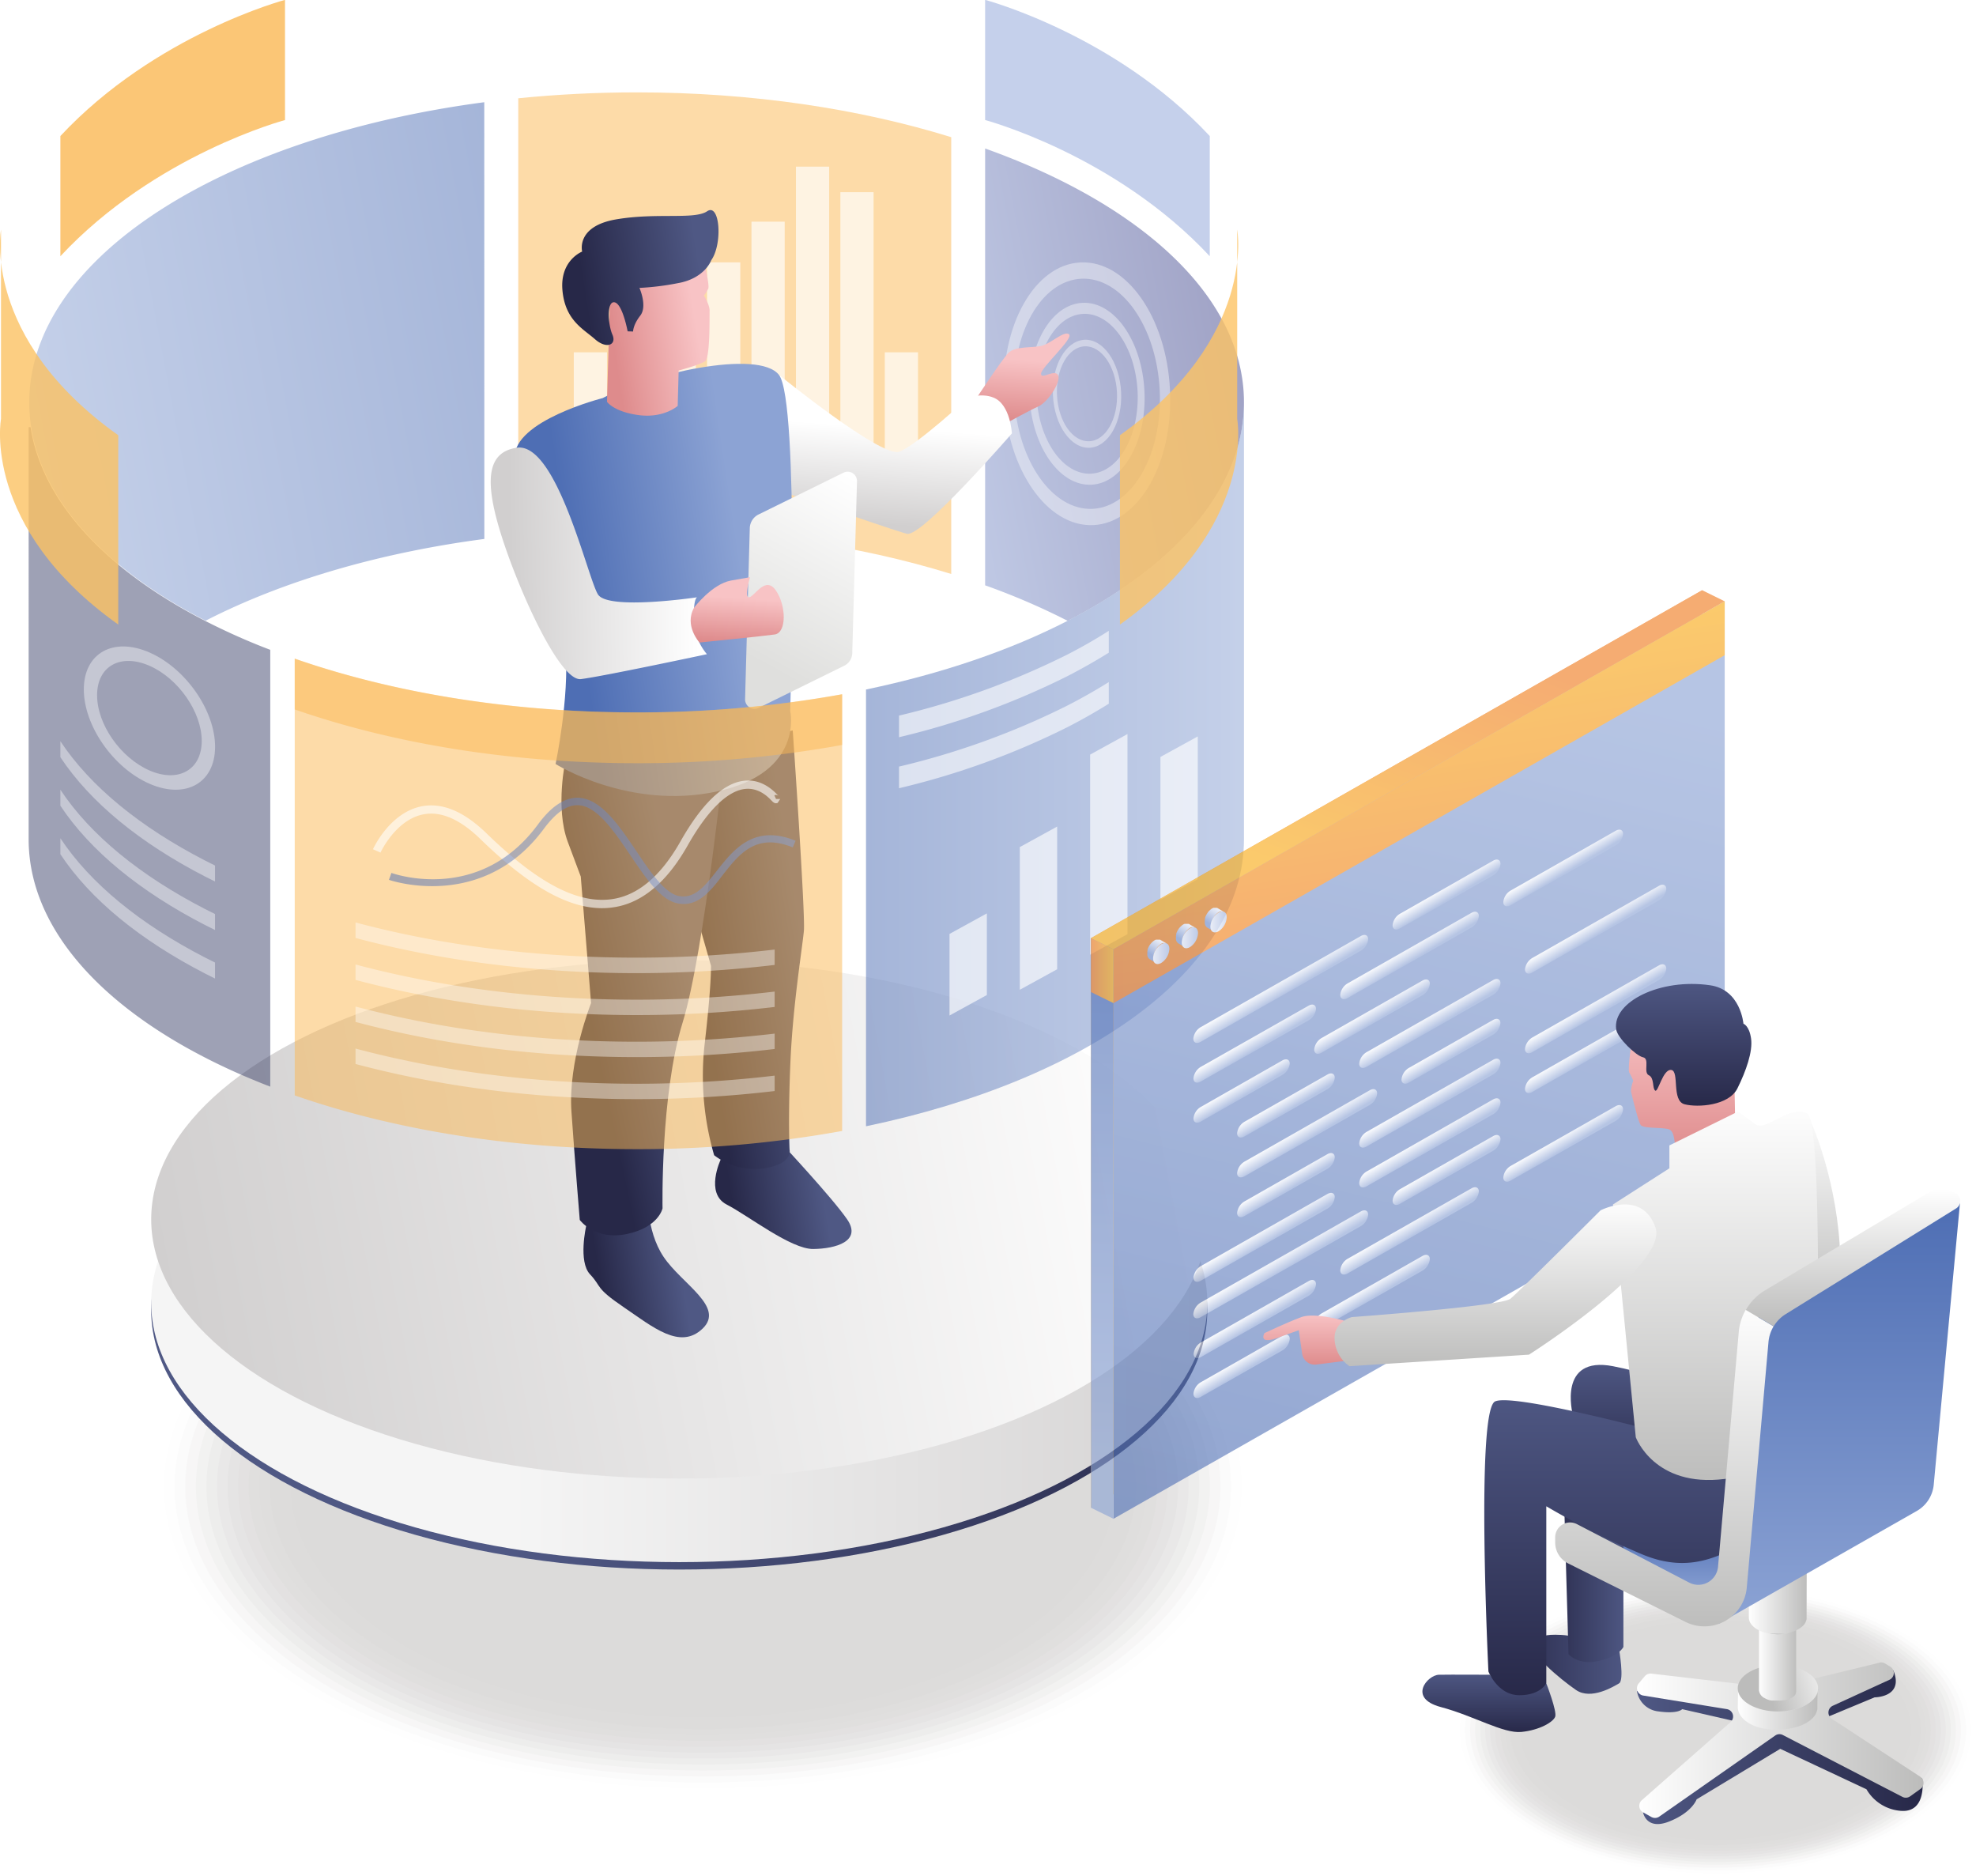<svg xmlns="http://www.w3.org/2000/svg" xmlns:xlink="http://www.w3.org/1999/xlink" id="Layer_1" data-name="Layer 1" viewBox="0 0 592.02 561.98"><defs><style>.cls-1{mask:url(#mask);}.cls-2,.cls-4{mix-blend-mode:multiply;}.cls-2{fill:url(#linear-gradient);}.cls-3{mask:url(#mask-2);}.cls-4{fill:url(#linear-gradient-2);}.cls-5{opacity:0.15;}.cls-10,.cls-11,.cls-12,.cls-13,.cls-14,.cls-15,.cls-16,.cls-17,.cls-18,.cls-19,.cls-20,.cls-21,.cls-22,.cls-23,.cls-24,.cls-25,.cls-26,.cls-27,.cls-28,.cls-29,.cls-30,.cls-6,.cls-7,.cls-8,.cls-9{fill:#170e09;}.cls-6{opacity:0;}.cls-7{opacity:0.04;}.cls-8{opacity:0.08;}.cls-9{opacity:0.13;}.cls-10{opacity:0.17;}.cls-11{opacity:0.21;}.cls-12{opacity:0.25;}.cls-13{opacity:0.29;}.cls-14{opacity:0.33;}.cls-15{opacity:0.38;}.cls-16{opacity:0.42;}.cls-17{opacity:0.46;}.cls-18{opacity:0.5;}.cls-19{opacity:0.54;}.cls-20{opacity:0.58;}.cls-21{opacity:0.62;}.cls-22{opacity:0.67;}.cls-23{opacity:0.71;}.cls-24{opacity:0.75;}.cls-25{opacity:0.79;}.cls-26{opacity:0.83;}.cls-27{opacity:0.87;}.cls-28{opacity:0.92;}.cls-29{opacity:0.96;}.cls-31{fill:url(#linear-gradient-3);}.cls-32{fill:url(#linear-gradient-4);}.cls-33{fill:url(#linear-gradient-5);}.cls-34,.cls-67{fill:#fab854;}.cls-34,.cls-35,.cls-56,.cls-57,.cls-62{opacity:0.51;}.cls-35{fill:url(#linear-gradient-6);}.cls-36{mask:url(#mask-3);}.cls-37{fill:url(#linear-gradient-7);}.cls-38{mask:url(#mask-4);}.cls-39{fill:url(#linear-gradient-8);}.cls-40{opacity:0.49;fill:url(#linear-gradient-9);}.cls-41,.cls-61{opacity:0.4;}.cls-42,.cls-59,.cls-61{fill:#fff;}.cls-43{opacity:0.67;}.cls-44{fill:url(#linear-gradient-10);}.cls-45{fill:url(#linear-gradient-11);}.cls-46{fill:url(#linear-gradient-12);}.cls-47{fill:url(#linear-gradient-13);}.cls-48{fill:url(#linear-gradient-14);}.cls-49{fill:url(#linear-gradient-15);}.cls-50{fill:url(#linear-gradient-16);}.cls-51{fill:url(#linear-gradient-17);}.cls-52{fill:url(#linear-gradient-18);}.cls-53{fill:url(#linear-gradient-19);}.cls-54{fill:url(#linear-gradient-20);}.cls-55{fill:url(#linear-gradient-21);}.cls-56{fill:#41486f;}.cls-57{fill:url(#linear-gradient-22);}.cls-58{opacity:0.65;}.cls-59,.cls-60{opacity:0.6;}.cls-63{fill:url(#linear-gradient-23);}.cls-64{fill:#fbc163;}.cls-64,.cls-65,.cls-66,.cls-67{opacity:0.8;}.cls-65{fill:#fcc364;}.cls-66{fill:#b6c4e6;}.cls-68{opacity:0.63;}.cls-69{fill:url(#linear-gradient-24);}.cls-70{fill:url(#linear-gradient-25);}.cls-71{fill:url(#linear-gradient-26);}.cls-72{fill:url(#linear-gradient-27);}.cls-73{fill:url(#linear-gradient-28);}.cls-74{fill:url(#linear-gradient-29);}.cls-75{fill:url(#linear-gradient-30);}.cls-76{fill:url(#linear-gradient-31);}.cls-77{fill:url(#linear-gradient-32);}.cls-78{fill:url(#linear-gradient-33);}.cls-79{fill:url(#linear-gradient-34);}.cls-80{fill:url(#linear-gradient-35);}.cls-81{fill:url(#linear-gradient-36);}.cls-82{fill:url(#linear-gradient-37);}.cls-83{fill:url(#linear-gradient-38);}.cls-84{fill:url(#linear-gradient-39);}.cls-85{fill:url(#linear-gradient-40);}.cls-86{fill:url(#linear-gradient-41);}.cls-87{fill:url(#linear-gradient-42);}.cls-88{fill:url(#linear-gradient-43);}.cls-89{fill:url(#linear-gradient-44);}.cls-90{fill:url(#linear-gradient-45);}.cls-91{fill:url(#linear-gradient-46);}.cls-92{fill:url(#linear-gradient-47);}.cls-93{fill:url(#linear-gradient-48);}.cls-94{fill:url(#linear-gradient-49);}.cls-95{fill:url(#linear-gradient-50);}.cls-96{fill:url(#linear-gradient-51);}.cls-97{fill:url(#linear-gradient-52);}.cls-98{fill:url(#linear-gradient-53);}.cls-99{fill:url(#linear-gradient-54);}.cls-100{fill:url(#linear-gradient-55);}.cls-101{fill:url(#linear-gradient-56);}.cls-102{fill:url(#linear-gradient-57);}.cls-103{fill:url(#linear-gradient-58);}.cls-104{fill:url(#linear-gradient-59);}.cls-105{fill:url(#linear-gradient-60);}.cls-106{fill:url(#linear-gradient-61);}.cls-107{fill:url(#linear-gradient-62);}.cls-108{fill:url(#linear-gradient-63);}.cls-109{fill:url(#linear-gradient-64);}.cls-110{fill:url(#linear-gradient-65);}.cls-111{fill:url(#linear-gradient-66);}.cls-112{fill:url(#linear-gradient-67);}.cls-113{fill:url(#linear-gradient-68);}.cls-114{fill:url(#linear-gradient-69);}.cls-115{fill:url(#linear-gradient-70);}.cls-116{fill:url(#linear-gradient-71);}.cls-117{fill:url(#linear-gradient-72);}.cls-118{fill:url(#linear-gradient-73);}.cls-119{fill:url(#linear-gradient-74);}.cls-120{isolation:isolate;}.cls-121{fill:url(#linear-gradient-75);}.cls-122{fill:url(#linear-gradient-76);}.cls-123{fill:url(#linear-gradient-77);}.cls-124{fill:url(#linear-gradient-78);}.cls-125{fill:url(#linear-gradient-79);}.cls-126{fill:url(#linear-gradient-80);}.cls-127{fill:url(#linear-gradient-81);}.cls-128{fill:url(#linear-gradient-82);}.cls-129{fill:url(#linear-gradient-83);}.cls-130{filter:url(#luminosity-noclip-4);}.cls-131{filter:url(#luminosity-noclip-3);}.cls-132{filter:url(#luminosity-noclip-2);}.cls-133{filter:url(#luminosity-noclip);}</style><filter id="luminosity-noclip" x="136.78" y="-8490" width="111.14" height="32766" filterUnits="userSpaceOnUse" color-interpolation-filters="sRGB"></filter><mask id="mask" x="136.78" y="-8490" width="111.14" height="32766" maskUnits="userSpaceOnUse"><g class="cls-133"></g></mask><linearGradient id="linear-gradient" x1="190.06" y1="116.97" x2="195.71" y2="172.48" gradientUnits="userSpaceOnUse"><stop offset="0" stop-color="#fff"></stop><stop offset="1" stop-color="#333"></stop></linearGradient><filter id="luminosity-noclip-2" x="139.76" y="-8490" width="108.16" height="32766" filterUnits="userSpaceOnUse" color-interpolation-filters="sRGB"></filter><mask id="mask-2" x="139.76" y="-8490" width="108.16" height="32766" maskUnits="userSpaceOnUse"><g class="cls-132"></g></mask><linearGradient id="linear-gradient-2" x1="190.68" y1="123.84" x2="195.8" y2="174.15" xlink:href="#linear-gradient"></linearGradient><linearGradient id="linear-gradient-3" x1="152.56" y1="392.62" x2="390.71" y2="392.11" gradientUnits="userSpaceOnUse"><stop offset="0" stop-color="#4f5884"></stop><stop offset="1" stop-color="#272848"></stop></linearGradient><linearGradient id="linear-gradient-4" x1="152.56" y1="390.4" x2="390.71" y2="389.89" gradientUnits="userSpaceOnUse"><stop offset="0" stop-color="#f5f5f5"></stop><stop offset="1" stop-color="#d1cfcf"></stop></linearGradient><linearGradient id="linear-gradient-5" x1="356.9" y1="336.16" x2="50.12" y2="394.34" gradientUnits="userSpaceOnUse"><stop offset="0" stop-color="#fff"></stop><stop offset="1" stop-color="#d1cfcf"></stop></linearGradient><linearGradient id="linear-gradient-6" x1="268.75" y1="115.73" x2="119.84" y2="143.97" gradientUnits="userSpaceOnUse"><stop offset="0" stop-color="#4e6eb4"></stop><stop offset="1" stop-color="#8ca3d4"></stop></linearGradient><filter id="luminosity-noclip-3" x="136.78" y="99.58" width="111.14" height="95.26" filterUnits="userSpaceOnUse" color-interpolation-filters="sRGB"></filter><mask id="mask-3" x="25.88" y="81.54" width="111.14" height="95.26" maskUnits="userSpaceOnUse"><g class="cls-131"><g transform="translate(-110.91 -18.04)"><g class="cls-1"><path class="cls-2" d="M152.17,194.85l.69-.69c24.58-23.62,95.06-29.3,95.06-29.3V101.19s-8.64-11.12-29.58,25.14-28.59,11.94-55.85,5.18-25.69,46.42-25.69,46.42Z"></path></g></g></g></mask><linearGradient id="linear-gradient-7" x1="190.06" y1="116.97" x2="195.71" y2="172.48" xlink:href="#linear-gradient-6"></linearGradient><filter id="luminosity-noclip-4" x="139.76" y="114.47" width="108.16" height="80.38" filterUnits="userSpaceOnUse" color-interpolation-filters="sRGB"></filter><mask id="mask-4" x="28.86" y="96.43" width="108.16" height="80.38" maskUnits="userSpaceOnUse"><g class="cls-130"><g transform="translate(-110.91 -18.04)"><g class="cls-3"><path class="cls-4" d="M152.17,194.85c21.26-23.2,95.75-30,95.75-30V128.65s-3-26.62-14.29-2.32-30.92,4.29-51.52-10.11-42.35,65-42.35,65Z"></path></g></g></g></mask><linearGradient id="linear-gradient-8" x1="190.68" y1="123.84" x2="195.8" y2="174.15" xlink:href="#linear-gradient-6"></linearGradient><linearGradient id="linear-gradient-9" x1="481.21" y1="121.35" x2="395.49" y2="137.61" gradientUnits="userSpaceOnUse"><stop offset="0" stop-color="#3e438a"></stop><stop offset="1" stop-color="#7c8fc8"></stop></linearGradient><linearGradient id="linear-gradient-10" x1="228.56" y1="423.33" x2="201.61" y2="428.45" gradientTransform="matrix(1, 0.03, -0.03, 1, 141.74, -54.38)" xlink:href="#linear-gradient-3"></linearGradient><linearGradient id="linear-gradient-11" x1="186.34" y1="445.5" x2="162.15" y2="450.09" gradientTransform="matrix(1, 0.03, -0.03, 1, 141.74, -54.38)" xlink:href="#linear-gradient-3"></linearGradient><linearGradient id="linear-gradient-12" x1="220.26" y1="349.56" x2="189.19" y2="355.46" gradientTransform="matrix(1, 0.03, -0.03, 1, 141.74, -54.38)" xlink:href="#linear-gradient-3"></linearGradient><linearGradient id="linear-gradient-13" x1="186.97" y1="359.75" x2="155.9" y2="367.25" gradientTransform="matrix(1, 0.03, -0.03, 1, 141.74, -54.38)" xlink:href="#linear-gradient-3"></linearGradient><linearGradient id="linear-gradient-14" x1="280.61" y1="171.89" x2="279.89" y2="190.26" gradientTransform="matrix(1, 0.03, -0.03, 1, 141.74, -54.38)" gradientUnits="userSpaceOnUse"><stop offset="0" stop-color="#f8c3c5"></stop><stop offset="1" stop-color="#de8b8c"></stop></linearGradient><linearGradient id="linear-gradient-15" x1="236.7" y1="193.04" x2="235.56" y2="222.2" gradientTransform="matrix(1, 0.03, -0.03, 1, 141.74, -54.38)" xlink:href="#linear-gradient-5"></linearGradient><linearGradient id="linear-gradient-16" x1="283.27" y1="197.64" x2="333.33" y2="190.2" xlink:href="#linear-gradient-6"></linearGradient><linearGradient id="linear-gradient-17" x1="185.18" y1="235.21" x2="129.28" y2="237.94" gradientTransform="matrix(1, 0.03, -0.03, 1, 141.74, -54.38)" xlink:href="#linear-gradient-5"></linearGradient><linearGradient id="linear-gradient-18" x1="233.24" y1="209.53" x2="204.94" y2="265.03" gradientTransform="matrix(1, 0.03, -0.03, 1, 141.74, -54.38)" gradientUnits="userSpaceOnUse"><stop offset="0" stop-color="#fff"></stop><stop offset="1" stop-color="#dfdfdd"></stop></linearGradient><linearGradient id="linear-gradient-19" x1="197.33" y1="245.61" x2="196.81" y2="258.99" xlink:href="#linear-gradient-14"></linearGradient><linearGradient id="linear-gradient-20" x1="183.03" y1="166.17" x2="157.95" y2="170.92" xlink:href="#linear-gradient-14"></linearGradient><linearGradient id="linear-gradient-21" x1="183.33" y1="147.68" x2="148.64" y2="154.26" gradientTransform="matrix(1, 0.03, -0.03, 1, 141.74, -54.38)" xlink:href="#linear-gradient-3"></linearGradient><linearGradient id="linear-gradient-22" x1="370.37" y1="246.99" x2="483.61" y2="246.99" xlink:href="#linear-gradient-6"></linearGradient><linearGradient id="linear-gradient-23" x1="227.48" y1="272.93" x2="349.31" y2="272.93" xlink:href="#linear-gradient-6"></linearGradient><linearGradient id="linear-gradient-24" x1="4173.14" y1="405.89" x2="4119.57" y2="251.54" gradientTransform="matrix(-1, 0, 0, 1, 4565.09, -18.04)" gradientUnits="userSpaceOnUse"><stop offset="0" stop-color="#f8ab16"></stop><stop offset="1" stop-color="#ef7b20"></stop></linearGradient><linearGradient id="linear-gradient-25" x1="4181.79" y1="504.51" x2="4111.08" y2="219.15" gradientTransform="matrix(-1, 0, 0, 1, 4565.09, -18.04)" xlink:href="#linear-gradient-6"></linearGradient><linearGradient id="linear-gradient-26" x1="4232.2" y1="299.45" x2="4237.09" y2="457.56" gradientTransform="matrix(-1, 0, 0, 1, 4565.09, -18.04)" xlink:href="#linear-gradient-6"></linearGradient><linearGradient id="linear-gradient-27" x1="4156.1" y1="285.47" x2="4129.38" y2="208.5" xlink:href="#linear-gradient-24"></linearGradient><linearGradient id="linear-gradient-28" x1="4146.85" y1="216.06" x2="4132.77" y2="302.14" xlink:href="#linear-gradient-24"></linearGradient><linearGradient id="linear-gradient-29" x1="4231.5" y1="308.79" x2="4238.25" y2="308.79" xlink:href="#linear-gradient-24"></linearGradient><linearGradient id="linear-gradient-30" x1="494.56" y1="-700.65" x2="494.72" y2="-695.31" gradientTransform="matrix(1, -0.57, 0, 1, 0, 1293.65)" gradientUnits="userSpaceOnUse"><stop offset="0" stop-color="#fff"></stop><stop offset="1" stop-color="#8ca3d4"></stop></linearGradient><linearGradient id="linear-gradient-31" x1="544.23" y1="-700.34" x2="544.37" y2="-695.57" xlink:href="#linear-gradient-30"></linearGradient><linearGradient id="linear-gradient-32" x1="486.73" y1="-688.48" x2="486.88" y2="-683.58" xlink:href="#linear-gradient-30"></linearGradient><linearGradient id="linear-gradient-33" x1="533.14" y1="-688.56" x2="533.29" y2="-683.52" xlink:href="#linear-gradient-30"></linearGradient><linearGradient id="linear-gradient-34" x1="579.15" y1="-688.47" x2="579.3" y2="-683.59" xlink:href="#linear-gradient-30"></linearGradient><linearGradient id="linear-gradient-35" x1="482.83" y1="-676.44" x2="482.97" y2="-671.76" xlink:href="#linear-gradient-30"></linearGradient><linearGradient id="linear-gradient-36" x1="521.9" y1="-676.53" x2="522.05" y2="-671.68" xlink:href="#linear-gradient-30"></linearGradient><linearGradient id="linear-gradient-37" x1="494.56" y1="-618.16" x2="494.72" y2="-612.81" xlink:href="#linear-gradient-30"></linearGradient><linearGradient id="linear-gradient-38" x1="544.23" y1="-617.85" x2="544.37" y2="-613.07" xlink:href="#linear-gradient-30"></linearGradient><linearGradient id="linear-gradient-39" x1="486.73" y1="-605.99" x2="486.88" y2="-601.09" xlink:href="#linear-gradient-30"></linearGradient><linearGradient id="linear-gradient-40" x1="533.14" y1="-606.06" x2="533.29" y2="-601.02" xlink:href="#linear-gradient-30"></linearGradient><linearGradient id="linear-gradient-41" x1="579.15" y1="-605.97" x2="579.3" y2="-601.1" xlink:href="#linear-gradient-30"></linearGradient><linearGradient id="linear-gradient-42" x1="482.83" y1="-593.94" x2="482.97" y2="-589.26" xlink:href="#linear-gradient-30"></linearGradient><linearGradient id="linear-gradient-43" x1="521.9" y1="-594.03" x2="522.05" y2="-589.18" xlink:href="#linear-gradient-30"></linearGradient><linearGradient id="linear-gradient-44" x1="496.11" y1="-664.52" x2="496.25" y2="-659.82" xlink:href="#linear-gradient-30"></linearGradient><linearGradient id="linear-gradient-45" x1="539.22" y1="-664.72" x2="539.37" y2="-659.66" xlink:href="#linear-gradient-30"></linearGradient><linearGradient id="linear-gradient-46" x1="588.87" y1="-664.72" x2="589.03" y2="-659.66" xlink:href="#linear-gradient-30"></linearGradient><linearGradient id="linear-gradient-47" x1="502.45" y1="-652.78" x2="502.61" y2="-647.73" xlink:href="#linear-gradient-30"></linearGradient><linearGradient id="linear-gradient-48" x1="545.57" y1="-652.59" x2="545.71" y2="-647.89" xlink:href="#linear-gradient-30"></linearGradient><linearGradient id="linear-gradient-49" x1="496.11" y1="-640.66" x2="496.25" y2="-635.97" xlink:href="#linear-gradient-30"></linearGradient><linearGradient id="linear-gradient-50" x1="539.22" y1="-640.86" x2="539.37" y2="-635.8" xlink:href="#linear-gradient-30"></linearGradient><linearGradient id="linear-gradient-51" x1="588.87" y1="-640.86" x2="589.03" y2="-635.8" xlink:href="#linear-gradient-30"></linearGradient><linearGradient id="linear-gradient-52" x1="489.56" y1="-628.94" x2="489.72" y2="-623.88" xlink:href="#linear-gradient-30"></linearGradient><linearGradient id="linear-gradient-53" x1="539.22" y1="-628.94" x2="539.37" y2="-623.88" xlink:href="#linear-gradient-30"></linearGradient><linearGradient id="linear-gradient-54" x1="588.87" y1="-628.94" x2="589.03" y2="-623.88" xlink:href="#linear-gradient-30"></linearGradient><linearGradient id="linear-gradient-55" x1="458.61" y1="300.05" x2="456.11" y2="304.15" gradientTransform="matrix(1, 0, 0, 1, 0, 0)" xlink:href="#linear-gradient-30"></linearGradient><linearGradient id="linear-gradient-56" x1="456.38" y1="303.68" x2="461.26" y2="303.68" gradientUnits="userSpaceOnUse"><stop offset="0" stop-color="#fff"></stop><stop offset="1" stop-color="#bcc9e8"></stop></linearGradient><linearGradient id="linear-gradient-57" x1="467.2" y1="295.31" x2="464.7" y2="299.41" gradientTransform="matrix(1, 0, 0, 1, 0, 0)" xlink:href="#linear-gradient-30"></linearGradient><linearGradient id="linear-gradient-58" x1="464.97" y1="298.94" x2="469.85" y2="298.94" xlink:href="#linear-gradient-56"></linearGradient><linearGradient id="linear-gradient-59" x1="475.79" y1="290.57" x2="473.29" y2="294.67" gradientTransform="matrix(1, 0, 0, 1, 0, 0)" xlink:href="#linear-gradient-30"></linearGradient><linearGradient id="linear-gradient-60" x1="473.56" y1="294.2" x2="478.44" y2="294.2" xlink:href="#linear-gradient-56"></linearGradient><linearGradient id="linear-gradient-61" x1="608.73" y1="474.62" x2="608.73" y2="496.66" xlink:href="#linear-gradient-6"></linearGradient><linearGradient id="linear-gradient-62" x1="606.14" y1="425.63" x2="606.14" y2="462.12" xlink:href="#linear-gradient-3"></linearGradient><linearGradient id="linear-gradient-63" x1="503.91" y1="411.58" x2="503.91" y2="427.15" gradientTransform="matrix(1, 0, 0, 1, 0, 0)" xlink:href="#linear-gradient-14"></linearGradient><linearGradient id="linear-gradient-64" x1="598.3" y1="516.58" x2="560.88" y2="516.58" xlink:href="#linear-gradient-3"></linearGradient><linearGradient id="linear-gradient-65" x1="652.34" y1="349.42" x2="652.34" y2="411.9" gradientUnits="userSpaceOnUse"><stop offset="0" stop-color="#fff"></stop><stop offset="1" stop-color="#bcbcbb"></stop></linearGradient><linearGradient id="linear-gradient-66" x1="614.83" y1="322.71" x2="614.83" y2="364.8" gradientTransform="matrix(1, 0, 0, 1, 0, 0)" xlink:href="#linear-gradient-14"></linearGradient><linearGradient id="linear-gradient-67" x1="615.32" y1="311.46" x2="615.32" y2="350.04" xlink:href="#linear-gradient-3"></linearGradient><linearGradient id="linear-gradient-68" x1="557" y1="519.05" x2="557" y2="537.26" xlink:href="#linear-gradient-3"></linearGradient><linearGradient id="linear-gradient-69" x1="598.36" y1="490.16" x2="573.32" y2="490.16" xlink:href="#linear-gradient-3"></linearGradient><linearGradient id="linear-gradient-70" x1="606.83" y1="434.28" x2="606.83" y2="527.81" xlink:href="#linear-gradient-3"></linearGradient><linearGradient id="linear-gradient-71" x1="624.89" y1="346.95" x2="624.89" y2="463.78" xlink:href="#linear-gradient-65"></linearGradient><linearGradient id="linear-gradient-72" x1="558.93" y1="377.06" x2="558.93" y2="428.35" xlink:href="#linear-gradient-65"></linearGradient><linearGradient id="linear-gradient-73" x1="601.35" y1="541.41" x2="686.95" y2="541.41" xlink:href="#linear-gradient-3"></linearGradient><linearGradient id="linear-gradient-74" x1="601.35" y1="539.3" x2="687.21" y2="539.3" xlink:href="#linear-gradient-65"></linearGradient><linearGradient id="linear-gradient-75" x1="631.56" y1="530.01" x2="655.63" y2="530.01" xlink:href="#linear-gradient-65"></linearGradient><linearGradient id="linear-gradient-76" x1="661.78" y1="518.26" x2="640.83" y2="524.59" xlink:href="#linear-gradient-65"></linearGradient><linearGradient id="linear-gradient-77" x1="637.72" y1="515.86" x2="649.47" y2="515.86" xlink:href="#linear-gradient-65"></linearGradient><linearGradient id="linear-gradient-78" x1="652.48" y1="501.51" x2="642.24" y2="504.6" xlink:href="#linear-gradient-65"></linearGradient><linearGradient id="linear-gradient-79" x1="634.85" y1="495.07" x2="652.34" y2="495.07" xlink:href="#linear-gradient-65"></linearGradient><linearGradient id="linear-gradient-80" x1="656.81" y1="478.55" x2="641.59" y2="483.15" xlink:href="#linear-gradient-65"></linearGradient><linearGradient id="linear-gradient-81" x1="661.95" y1="378.5" x2="661.95" y2="504.47" xlink:href="#linear-gradient-6"></linearGradient><linearGradient id="linear-gradient-82" x1="609.57" y1="406.95" x2="609.57" y2="507.3" xlink:href="#linear-gradient-65"></linearGradient><linearGradient id="linear-gradient-83" x1="666.1" y1="374.13" x2="666.1" y2="415.34" xlink:href="#linear-gradient-65"></linearGradient></defs><g class="cls-5"><ellipse class="cls-6" cx="513.98" cy="518.26" rx="78.03" ry="43.72"></ellipse><ellipse class="cls-7" cx="513.98" cy="518.26" rx="76.53" ry="42.88"></ellipse><ellipse class="cls-8" cx="513.98" cy="518.26" rx="75.03" ry="42.03"></ellipse><ellipse class="cls-9" cx="513.98" cy="518.26" rx="73.53" ry="41.19"></ellipse><ellipse class="cls-10" cx="513.98" cy="518.26" rx="72.03" ry="40.35"></ellipse><ellipse class="cls-11" cx="513.98" cy="518.26" rx="70.53" ry="39.51"></ellipse><ellipse class="cls-12" cx="513.98" cy="518.26" rx="69.03" ry="38.67"></ellipse><ellipse class="cls-13" cx="513.98" cy="518.26" rx="67.53" ry="37.83"></ellipse><ellipse class="cls-14" cx="513.98" cy="518.26" rx="66.03" ry="36.99"></ellipse><ellipse class="cls-15" cx="513.98" cy="518.26" rx="64.52" ry="36.15"></ellipse><ellipse class="cls-16" cx="513.98" cy="518.26" rx="63.02" ry="35.31"></ellipse><ellipse class="cls-17" cx="513.98" cy="518.26" rx="61.52" ry="34.47"></ellipse><ellipse class="cls-18" cx="513.98" cy="518.26" rx="60.02" ry="33.63"></ellipse><ellipse class="cls-19" cx="513.98" cy="518.26" rx="58.52" ry="32.78"></ellipse><ellipse class="cls-20" cx="513.98" cy="518.26" rx="57.02" ry="31.94"></ellipse><ellipse class="cls-21" cx="513.98" cy="518.26" rx="55.52" ry="31.1"></ellipse><ellipse class="cls-22" cx="513.98" cy="518.26" rx="54.02" ry="30.26"></ellipse><ellipse class="cls-23" cx="513.98" cy="518.26" rx="52.52" ry="29.42"></ellipse><ellipse class="cls-24" cx="513.98" cy="518.26" rx="51.02" ry="28.58"></ellipse><ellipse class="cls-25" cx="513.98" cy="518.26" rx="49.51" ry="27.74"></ellipse><ellipse class="cls-26" cx="513.98" cy="518.26" rx="48.01" ry="26.9"></ellipse><ellipse class="cls-27" cx="513.98" cy="518.26" rx="46.51" ry="26.06"></ellipse><ellipse class="cls-28" cx="513.98" cy="518.26" rx="45.01" ry="25.22"></ellipse><ellipse class="cls-29" cx="513.98" cy="518.26" rx="43.51" ry="24.38"></ellipse><ellipse class="cls-30" cx="513.98" cy="518.26" rx="42.01" ry="23.54"></ellipse></g><g class="cls-5"><ellipse class="cls-6" cx="210.58" cy="445.25" rx="164.58" ry="92.2"></ellipse><ellipse class="cls-7" cx="210.58" cy="445.25" rx="161.41" ry="90.43"></ellipse><ellipse class="cls-8" cx="210.58" cy="445.25" rx="158.24" ry="88.65"></ellipse><ellipse class="cls-9" cx="210.58" cy="445.25" rx="155.08" ry="86.88"></ellipse><ellipse class="cls-10" cx="210.58" cy="445.25" rx="151.91" ry="85.11"></ellipse><ellipse class="cls-11" cx="210.58" cy="445.25" rx="148.75" ry="83.33"></ellipse><ellipse class="cls-12" cx="210.58" cy="445.25" rx="145.58" ry="81.56"></ellipse><ellipse class="cls-13" cx="210.58" cy="445.25" rx="142.42" ry="79.79"></ellipse><ellipse class="cls-14" cx="210.58" cy="445.25" rx="139.25" ry="78.01"></ellipse><ellipse class="cls-15" cx="210.58" cy="445.25" rx="136.09" ry="76.24"></ellipse><ellipse class="cls-16" cx="210.58" cy="445.25" rx="132.92" ry="74.47"></ellipse><ellipse class="cls-17" cx="210.58" cy="445.25" rx="129.75" ry="72.69"></ellipse><ellipse class="cls-18" cx="210.58" cy="445.25" rx="126.59" ry="70.92"></ellipse><ellipse class="cls-19" cx="210.58" cy="445.25" rx="123.42" ry="69.15"></ellipse><ellipse class="cls-20" cx="210.58" cy="445.25" rx="120.26" ry="67.37"></ellipse><ellipse class="cls-21" cx="210.58" cy="445.25" rx="117.09" ry="65.6"></ellipse><ellipse class="cls-22" cx="210.58" cy="445.25" rx="113.93" ry="63.82"></ellipse><ellipse class="cls-23" cx="210.58" cy="445.25" rx="110.76" ry="62.05"></ellipse><ellipse class="cls-24" cx="210.58" cy="445.25" rx="107.59" ry="60.28"></ellipse><ellipse class="cls-25" cx="210.58" cy="445.25" rx="104.43" ry="58.5"></ellipse><ellipse class="cls-26" cx="210.58" cy="445.25" rx="101.26" ry="56.73"></ellipse><ellipse class="cls-27" cx="210.58" cy="445.25" rx="98.1" ry="54.96"></ellipse><ellipse class="cls-28" cx="210.58" cy="445.25" rx="94.93" ry="53.18"></ellipse><ellipse class="cls-29" cx="210.58" cy="445.25" rx="91.77" ry="51.41"></ellipse><ellipse class="cls-30" cx="210.58" cy="445.25" rx="88.6" ry="49.64"></ellipse></g><ellipse class="cls-31" cx="203.51" cy="392.51" rx="158.21" ry="77.64"></ellipse><ellipse class="cls-32" cx="203.51" cy="390.29" rx="158.21" ry="77.64"></ellipse><ellipse class="cls-33" cx="203.51" cy="365.25" rx="158.21" ry="77.64"></ellipse><path class="cls-34" d="M395.9,59.13c-27.49-8.51-59.75-13.42-94.25-13.42-12.14,0-24,.62-35.47,1.77V178.32c11.48-1.15,23.33-1.77,35.47-1.77,34.51,0,66.76,4.91,94.25,13.42Z" transform="translate(-110.91 -18.04)"></path><path class="cls-35" d="M256,48.66C177.61,59,119.68,95.33,119.68,138.56a48.08,48.08,0,0,0,.57,7.41c3.49,22.57,22.8,42.87,52.26,58,22.68-11.65,51.38-20.26,83.51-24.49Z" transform="translate(-110.91 -18.04)"></path><g class="cls-36"><path class="cls-37" d="M152.17,194.85l.69-.69c24.58-23.62,95.06-29.3,95.06-29.3V101.19s-8.64-11.12-29.58,25.14-28.59,11.94-55.85,5.18-25.69,46.42-25.69,46.42Z" transform="translate(-110.91 -18.04)"></path></g><g class="cls-38"><path class="cls-39" d="M152.17,194.85c21.26-23.2,95.75-30,95.75-30V128.65s-3-26.62-14.29-2.32-30.92,4.29-51.52-10.11-42.35,65-42.35,65Z" transform="translate(-110.91 -18.04)"></path></g><path class="cls-40" d="M406.06,62.52V193.37A206.5,206.5,0,0,1,430.77,204c32.67-16.79,52.84-39.91,52.84-65.43C483.61,107.11,453,79.31,406.06,62.52Z" transform="translate(-110.91 -18.04)"></path><g class="cls-41"><path class="cls-42" d="M461.44,134.76C460.37,113,448.37,96,434.63,96.65s-24,18.84-22.92,40.57,13.08,38.78,26.82,38.11S462.52,156.48,461.44,134.76Zm-23.16,35.7c-12,.59-22.55-14.36-23.49-33.39s8-34.95,20.08-35.54,22.55,14.35,23.49,33.38S450.31,169.86,438.28,170.46Z" transform="translate(-110.91 -18.04)"></path><path class="cls-42" d="M453.79,135.14c-.74-15-9.05-26.86-18.56-26.39s-16.62,13-15.87,28.09,9.05,26.86,18.56,26.39S454.54,150.18,453.79,135.14Zm-16,24.79c-8.36.41-15.67-10-16.32-23.19s5.59-24.27,13.95-24.68,15.66,10,16.31,23.18S446.11,159.52,437.76,159.93Z" transform="translate(-110.91 -18.04)"></path><path class="cls-42" d="M446.8,135.49c-.44-8.94-5.38-16-11-15.67s-9.86,7.75-9.42,16.68,5.38,15.94,11,15.66S447.24,144.42,446.8,135.49Zm-9.52,14.72c-5,.24-9.3-5.92-9.69-13.77s3.32-14.42,8.28-14.66,9.3,5.92,9.69,13.77S442.24,150,437.28,150.21Z" transform="translate(-110.91 -18.04)"></path></g><g class="cls-43"><rect class="cls-42" x="171.91" y="105.53" width="9.95" height="25.3"></rect><rect class="cls-42" x="185.22" y="90.38" width="9.95" height="40.46"></rect><rect class="cls-42" x="198.53" y="105.53" width="9.95" height="25.3"></rect><rect class="cls-42" x="211.84" y="78.59" width="9.95" height="52.24"></rect><rect class="cls-42" x="225.15" y="66.4" width="9.95" height="64.44"></rect><rect class="cls-42" x="238.47" y="49.92" width="9.95" height="84.13"></rect><rect class="cls-42" x="251.78" y="57.57" width="9.95" height="81.21"></rect><rect class="cls-42" x="265.09" y="105.53" width="9.95" height="36.78"></rect></g><path class="cls-44" d="M326.84,365.37s-4.81,10.08,1.78,13.48,19.26,13.38,25.94,13.32,14.68-2.32,10.15-8.89S345,360.48,345,360.48Z" transform="translate(-110.91 -18.04)"></path><path class="cls-45" d="M286.53,385.3s-2.45,10.64,1.16,14.46,1.31,3.88,10.06,9.82,16.9,12.93,23.67,6.43-6.24-13.36-11.69-21.48S305,375.22,305,375.22Z" transform="translate(-110.91 -18.04)"></path><path class="cls-46" d="M348.42,236.84s3.8,54.9,3.34,60-3.33,22.34-4.05,39.62-.24,26-.24,26,1.09,4.19-7.6,5.55a20,20,0,0,1-15-3.93A85.29,85.29,0,0,1,322,331c2.09-17.89,1.93-23.66,1.93-23.66L306.08,245Z" transform="translate(-110.91 -18.04)"></path><path class="cls-47" d="M280.4,245.45s-3.25,14.42.63,24.79l3.88,10.36L288,318.5s-6.93,17.43-5.88,32.52,2.49,32.44,2.49,32.44,4.45,6.21,14.05,4.23S309.41,380,309.41,380s-.66-34,6-55.59,12.85-82.65,12.85-82.65Z" transform="translate(-110.91 -18.04)"></path><path class="cls-48" d="M403.25,137.62s7.63-11.56,9.69-13.78,7.16-1.51,10-2.2,6.78-4.65,8.26-3.47-8.34,9.93-8.39,11.82,4.12-1.5,5.11.43-3.07,8.08-5.85,9.33-10.15,5.31-10.15,5.31S409.77,138.84,403.25,137.62Z" transform="translate(-110.91 -18.04)"></path><path class="cls-49" d="M344.32,130.35s30.73,24.93,36,23S401,137.13,401,137.13s4-1.44,7.55,0c5.08,2,5.53,10.73,5.53,10.73s-27,31.14-31.42,30.08-51.89-17.71-51.89-17.71Z" transform="translate(-110.91 -18.04)"></path><path class="cls-50" d="M291.47,137.29s-26.75,6.76-26.37,17.89,14.09,42.06,15.26,57.07-3,34.64-3,34.64,22,13.88,48.3,8.24,22-24.13,22-24.13,2.78-92.76-3.36-100.65S304.83,130.17,291.47,137.29Z" transform="translate(-110.91 -18.04)"></path><path class="cls-51" d="M265.67,152.16c-8.43,1.33-9.92,9-4.72,25.7s17.65,44.36,24,43.6S322.71,214,322.71,214a16.81,16.81,0,0,1-3.95-10.72c-.06-6.61,1.12-6.34,1.12-6.34s-26.72,4-29.8-.82S277.75,150.25,265.67,152.16Z" transform="translate(-110.91 -18.04)"></path><path class="cls-52" d="M363.64,159.62l-25.47,12.53a4.72,4.72,0,0,0-2.62,4.09l-1.41,51.21a2.83,2.83,0,0,0,4.08,2.62l25.61-12.61a4.31,4.31,0,0,0,2.42-3.77l1.42-51.48A2.8,2.8,0,0,0,363.64,159.62Z" transform="translate(-110.91 -18.04)"></path><path class="cls-53" d="M318.86,200.06s5.37-7.09,11.06-8.12l5.69-1s-1.88,6.45-.17,6,4.83-6.52,7.95-2,3.22,12.63-.36,13.15-22.56,2.41-22.56,2.41S315.83,205.41,318.86,200.06Z" transform="translate(-110.91 -18.04)"></path><path class="cls-54" d="M322.06,97.23s1.46,6.31,1.05,7.26a11.69,11.69,0,0,1-1.31,2.09s1.76,2.74,1.71,4.57.19,14-1.34,15.09-7.93,2.79-7.93,2.79l-.29,10.6s-4.16,3.74-11.65,2.76-9.53-4-9.53-4l1-34.79,16.63-8.79Z" transform="translate(-110.91 -18.04)"></path><path class="cls-55" d="M324,96s-1.9,5.44-10,6.86a79.6,79.6,0,0,1-11.51,1.42s2.45,5.47.25,8.3-2.15,4.76-2.15,4.76l-1.64-.05s-1.51-8.23-3.91-8.69-2,6.61-.65,9.68-1.76,4.43-5.24,1.35S280.23,114,279.42,105s5.91-11.6,5.91-11.6-2-7.57,10.19-9.65,23.43.16,27.26-2.43S327.46,91.11,324,96Z" transform="translate(-110.91 -18.04)"></path><path class="cls-56" d="M191.88,212.7A197.81,197.81,0,0,1,172.33,204c-29.46-15.15-48.77-35.45-52.27-58h-.57V269.41c0,30.29,28.42,57.18,72.39,74.13Z" transform="translate(-110.91 -18.04)"></path><path class="cls-34" d="M363.22,226a342.27,342.27,0,0,1-61.57,5.45c-38,0-73.26-5.94-102.44-16.1V346.16c29.18,10.16,64.45,16.1,102.44,16.1a342.27,342.27,0,0,0,61.57-5.45Z" transform="translate(-110.91 -18.04)"></path><path class="cls-57" d="M430.77,204c-17.08,8.78-37.59,15.82-60.4,20.58V355.41c66.42-13.84,113.24-47.13,113.24-86V138.56C483.61,164.08,463.44,187.2,430.77,204Z" transform="translate(-110.91 -18.04)"></path><g class="cls-58"><polygon class="cls-42" points="295.67 298.05 284.48 304.19 284.48 279.75 295.67 273.6 295.67 298.05"></polygon><polygon class="cls-42" points="316.73 290.34 305.54 296.48 305.54 253.74 316.73 247.59 316.73 290.34"></polygon><polygon class="cls-42" points="337.8 279.83 326.61 285.98 326.61 226.03 337.8 219.88 337.8 279.83"></polygon><polygon class="cls-42" points="358.86 263.34 347.67 269.49 347.67 226.74 358.86 220.59 358.86 263.34"></polygon></g><path class="cls-59" d="M430.77,229.35a230.93,230.93,0,0,1-50.51,18.32v6.48a231.45,231.45,0,0,0,50.51-18.32q6.51-3.35,12.34-7v-6.48Q437.29,226,430.77,229.35Z" transform="translate(-110.91 -18.04)"></path><path class="cls-59" d="M430.77,214.07a232,232,0,0,1-50.51,18.32v6.48a232,232,0,0,0,50.51-18.32q6.51-3.36,12.34-7V207Q437.29,210.72,430.77,214.07Z" transform="translate(-110.91 -18.04)"></path><g class="cls-60"><path class="cls-42" d="M291.3,290.08c-10.34,0-22.05-6.68-36.5-20.74-6.05-5.88-11.77-8.37-17-7.37-8.32,1.57-12.85,11.36-12.89,11.46l-2.26-1c.21-.46,5.12-11.07,14.69-12.88,6.09-1.15,12.55,1.56,19.21,8,15.42,15,27.41,21.3,37.73,19.82,7.73-1.1,14.61-6.9,20.46-17.22,6.4-11.31,12.77-17.44,18.94-18.22,5.45-.7,9,3,10.18,4.21l.27.27a1.19,1.19,0,0,0-1.22-.14l.5,1.1h1.26l-.78,1.18c-.82.33-1.37-.23-1.81-.69-1.06-1.1-3.87-4-8.09-3.48-5.28.67-11.19,6.55-17.1,17-6.24,11-13.73,17.24-22.26,18.45A22.73,22.73,0,0,1,291.3,290.08Z" transform="translate(-110.91 -18.04)"></path></g><path class="cls-61" d="M155.68,213.48c-10.85-4.74-19.66.21-19.66,11.07s8.81,23.51,19.66,28.25,19.67-.21,19.67-11.07S166.54,218.22,155.68,213.48Zm0,35.34C147,245,140,235,140,226.29s7-12.61,15.67-8.83,15.68,13.87,15.68,22.53S164.34,252.6,155.68,248.82Z" transform="translate(-110.91 -18.04)"></path><g class="cls-62"><path class="cls-63" d="M315.75,288.83a9.54,9.54,0,0,1-2-.23c-5-1.1-9.34-7.49-13.9-14.25-5-7.38-10.11-15-15.85-15.12h-.14c-3.2,0-6.46,2.32-10,7.06-18.42,25-46.15,15.4-46.42,15.3l.74-2.07c1.07.38,26.48,9.15,43.91-14.53,4-5.43,7.92-8,11.9-8,6.89.14,12.35,8.25,17.64,16.09,4.11,6.11,8.37,12.42,12.54,13.33,4.79,1,7.9-2.93,11.52-7.53,4.93-6.28,11.07-14.11,23.58-9l-.84,2c-11-4.51-16.08,2-21,8.29C324.15,284.49,320.75,288.82,315.75,288.83Z" transform="translate(-110.91 -18.04)"></path></g><path class="cls-61" d="M172.33,275.8C153,265.84,138,253.66,129,240.07v4.79c9,13.59,24,25.77,43.33,35.73,1,.51,2,1,3,1.5V277.3C174.33,276.8,173.32,276.31,172.33,275.8Z" transform="translate(-110.91 -18.04)"></path><path class="cls-61" d="M172.33,290.33C153,280.37,138,268.19,129,254.6v4.79c9,13.59,24,25.77,43.33,35.73,1,.51,2,1,3,1.5v-4.79C174.33,291.33,173.32,290.84,172.33,290.33Z" transform="translate(-110.91 -18.04)"></path><path class="cls-61" d="M172.33,304.86C153,294.9,138,282.72,129,269.13v4.79c9,13.59,24,25.77,43.33,35.73,1,.51,2,1,3,1.5v-4.79C174.33,305.86,173.32,305.37,172.33,304.86Z" transform="translate(-110.91 -18.04)"></path><path class="cls-61" d="M301.65,304.9c-30.39,0-59-3.82-84.22-10.54V299c25.19,6.72,53.83,10.54,84.22,10.54A350.57,350.57,0,0,0,343,307.08v-4.61A352.72,352.72,0,0,1,301.65,304.9Z" transform="translate(-110.91 -18.04)"></path><path class="cls-61" d="M301.65,317.49c-30.39,0-59-3.82-84.22-10.54v4.61c25.19,6.73,53.83,10.54,84.22,10.54A350.57,350.57,0,0,0,343,319.67v-4.61A350.57,350.57,0,0,1,301.65,317.49Z" transform="translate(-110.91 -18.04)"></path><path class="cls-61" d="M301.65,330.08c-30.39,0-59-3.81-84.22-10.54v4.61c25.19,6.73,53.83,10.54,84.22,10.54A350.57,350.57,0,0,0,343,332.26v-4.61A350.57,350.57,0,0,1,301.65,330.08Z" transform="translate(-110.91 -18.04)"></path><path class="cls-61" d="M301.65,342.67c-30.39,0-59-3.81-84.22-10.54v4.62c25.19,6.72,53.83,10.53,84.22,10.53A350.57,350.57,0,0,0,343,344.85v-4.61A350.57,350.57,0,0,1,301.65,342.67Z" transform="translate(-110.91 -18.04)"></path><path class="cls-64" d="M111.21,86.82s-6,32.35,35.13,61.59v56.71c-41.12-29.24-35.13-61.59-35.13-61.59Z" transform="translate(-110.91 -18.04)"></path><path class="cls-65" d="M481.58,86.82s6,32.35-35.13,61.59v56.71c41.12-29.24,35.13-61.59,35.13-61.59Z" transform="translate(-110.91 -18.04)"></path><path class="cls-66" d="M406.06,54S445,64.34,473.36,94.79v-36C445,28.35,406.06,18,406.06,18Z" transform="translate(-110.91 -18.04)"></path><path class="cls-67" d="M196.3,54S157.4,64.34,129,94.79v-36C157.4,28.35,196.3,18,196.3,18Z" transform="translate(-110.91 -18.04)"></path><path class="cls-34" d="M301.65,231.42c-38,0-73.26-5.94-102.44-16.1v15.23c29.18,10.15,64.45,16.1,102.44,16.1a342.25,342.25,0,0,0,61.57-5.46V226A342.27,342.27,0,0,1,301.65,231.42Z" transform="translate(-110.91 -18.04)"></path><g class="cls-68"><polygon class="cls-69" points="509.98 342.18 326.85 451.63 326.85 281.02 509.98 176.8 509.98 342.18"></polygon><polygon class="cls-70" points="516.73 350.73 333.6 454.95 333.6 284.34 516.73 180.12 516.73 350.73"></polygon><polygon class="cls-71" points="326.85 281.02 333.6 284.34 333.6 454.95 326.85 451.63 326.85 281.02"></polygon><polygon class="cls-72" points="516.73 180.12 509.98 176.8 326.85 281.02 333.6 284.34 516.73 180.12"></polygon><polygon class="cls-73" points="516.73 180.12 333.6 284.34 333.6 300.48 516.73 196.26 516.73 180.12"></polygon><polygon class="cls-74" points="333.6 284.34 326.85 281.02 326.85 297.16 333.6 300.48 333.6 284.34"></polygon><path class="cls-75" d="M518.63,302.81l-48,27.31c-1.2.68-2.19.26-2.19-.95h0a4.55,4.55,0,0,1,2.19-3.44l48-27.3c1.2-.69,2.19-.27,2.19.94h0A4.53,4.53,0,0,1,518.63,302.81Z" transform="translate(-110.91 -18.04)"></path><path class="cls-76" d="M558.28,280.23l-27.94,15.91c-1.21.69-2.2.27-2.2-.94h0a4.51,4.51,0,0,1,2.2-3.44l27.94-15.91c1.2-.69,2.19-.26,2.19.94h0A4.51,4.51,0,0,1,558.28,280.23Z" transform="translate(-110.91 -18.04)"></path><path class="cls-77" d="M503,323.67,470.67,342c-1.2.69-2.19.27-2.19-.94h0a4.55,4.55,0,0,1,2.19-3.44L503,319.28c1.2-.68,2.19-.26,2.19,1h0A4.55,4.55,0,0,1,503,323.67Z" transform="translate(-110.91 -18.04)"></path><path class="cls-78" d="M551.79,295.86,514.65,317c-1.2.69-2.19.26-2.19-.94h0a4.51,4.51,0,0,1,2.19-3.44l37.14-21.15c1.21-.68,2.19-.26,2.19.95h0A4.52,4.52,0,0,1,551.79,295.86Z" transform="translate(-110.91 -18.04)"></path><path class="cls-79" d="M595,271.27,563.5,289.19c-1.21.69-2.19.26-2.19-.94h0a4.49,4.49,0,0,1,2.19-3.44L595,266.89c1.21-.69,2.19-.26,2.19.94h0A4.49,4.49,0,0,1,595,271.27Z" transform="translate(-110.91 -18.04)"></path><path class="cls-80" d="M495.14,340,470.67,354c-1.2.69-2.19.26-2.19-.94h0a4.51,4.51,0,0,1,2.19-3.44l24.47-13.94c1.21-.68,2.19-.26,2.19,1h0A4.52,4.52,0,0,1,495.14,340Z" transform="translate(-110.91 -18.04)"></path><path class="cls-81" d="M537.11,316.14l-30.26,17.23c-1.2.69-2.19.26-2.19-.94h0a4.51,4.51,0,0,1,2.19-3.44l30.26-17.23c1.21-.69,2.19-.26,2.19.94h0A4.5,4.5,0,0,1,537.11,316.14Z" transform="translate(-110.91 -18.04)"></path><path class="cls-82" d="M518.63,385.31l-48,27.3c-1.2.69-2.19.27-2.19-.94h0a4.55,4.55,0,0,1,2.19-3.44l48-27.31c1.2-.68,2.19-.26,2.19.95h0A4.55,4.55,0,0,1,518.63,385.31Z" transform="translate(-110.91 -18.04)"></path><path class="cls-83" d="M558.28,362.73l-27.94,15.91c-1.21.69-2.2.26-2.2-.94h0a4.5,4.5,0,0,1,2.2-3.44l27.94-15.91c1.2-.69,2.19-.26,2.19.94h0A4.51,4.51,0,0,1,558.28,362.73Z" transform="translate(-110.91 -18.04)"></path><path class="cls-84" d="M503,406.16l-32.28,18.38c-1.2.69-2.19.26-2.19-.94h0a4.51,4.51,0,0,1,2.19-3.44L503,401.78c1.2-.69,2.19-.26,2.19.94h0A4.51,4.51,0,0,1,503,406.16Z" transform="translate(-110.91 -18.04)"></path><path class="cls-85" d="M551.79,378.35,514.65,399.5c-1.2.68-2.19.26-2.19-.95h0a4.55,4.55,0,0,1,2.19-3.44L551.79,374c1.21-.69,2.19-.26,2.19.94h0A4.49,4.49,0,0,1,551.79,378.35Z" transform="translate(-110.91 -18.04)"></path><path class="cls-86" d="M595,353.77,563.5,371.69c-1.21.68-2.19.26-2.19-.95h0a4.52,4.52,0,0,1,2.19-3.44L595,349.39c1.21-.69,2.19-.26,2.19.94h0A4.49,4.49,0,0,1,595,353.77Z" transform="translate(-110.91 -18.04)"></path><path class="cls-87" d="M495.14,422.53l-24.47,13.94c-1.2.69-2.19.26-2.19-.94h0a4.51,4.51,0,0,1,2.19-3.44l24.47-13.94c1.21-.69,2.19-.26,2.19.94h0A4.49,4.49,0,0,1,495.14,422.53Z" transform="translate(-110.91 -18.04)"></path><path class="cls-88" d="M537.11,398.64l-30.26,17.23c-1.2.68-2.19.26-2.19-.95h0a4.55,4.55,0,0,1,2.19-3.44l30.26-17.23c1.21-.68,2.19-.26,2.19.95h0A4.52,4.52,0,0,1,537.11,398.64Z" transform="translate(-110.91 -18.04)"></path><path class="cls-89" d="M508.62,344.29l-24.86,14.16c-1.21.68-2.2.26-2.2-.95h0a4.53,4.53,0,0,1,2.2-3.44l24.86-14.15c1.21-.69,2.19-.26,2.19.94h0A4.5,4.5,0,0,1,508.62,344.29Z" transform="translate(-110.91 -18.04)"></path><path class="cls-90" d="M558.28,316l-37.95,21.6c-1.21.69-2.19.27-2.19-.94h0a4.52,4.52,0,0,1,2.19-3.44l37.95-21.61c1.2-.68,2.19-.26,2.19.95h0A4.55,4.55,0,0,1,558.28,316Z" transform="translate(-110.91 -18.04)"></path><path class="cls-91" d="M607.93,287.74,570,309.35c-1.2.69-2.19.26-2.19-.94h0A4.51,4.51,0,0,1,570,305l37.95-21.61c1.21-.69,2.19-.26,2.19.94h0A4.49,4.49,0,0,1,607.93,287.74Z" transform="translate(-110.91 -18.04)"></path><path class="cls-92" d="M521.31,349l-37.55,21.39c-1.21.68-2.2.26-2.2-.95h0a4.53,4.53,0,0,1,2.2-3.44l37.55-21.38c1.21-.69,2.2-.26,2.2.94h0A4.51,4.51,0,0,1,521.31,349Z" transform="translate(-110.91 -18.04)"></path><path class="cls-93" d="M558.28,327.94,533,342.32c-1.2.69-2.19.27-2.19-.94h0a4.53,4.53,0,0,1,2.19-3.44l25.26-14.38c1.2-.69,2.19-.26,2.19.94h0A4.51,4.51,0,0,1,558.28,327.94Z" transform="translate(-110.91 -18.04)"></path><path class="cls-94" d="M508.62,368.14,483.76,382.3c-1.21.69-2.2.26-2.2-.94h0a4.51,4.51,0,0,1,2.2-3.44l24.86-14.16c1.21-.68,2.19-.26,2.19.95h0A4.49,4.49,0,0,1,508.62,368.14Z" transform="translate(-110.91 -18.04)"></path><path class="cls-95" d="M558.28,339.87l-37.95,21.61c-1.21.69-2.19.26-2.19-.94h0a4.49,4.49,0,0,1,2.19-3.44l37.95-21.61c1.2-.69,2.19-.26,2.19.94h0A4.53,4.53,0,0,1,558.28,339.87Z" transform="translate(-110.91 -18.04)"></path><path class="cls-96" d="M607.93,311.6,570,333.2c-1.2.69-2.19.27-2.19-.94h0a4.55,4.55,0,0,1,2.19-3.44l37.95-21.61c1.21-.68,2.19-.26,2.19,1h0A4.52,4.52,0,0,1,607.93,311.6Z" transform="translate(-110.91 -18.04)"></path><path class="cls-97" d="M508.62,380.07l-37.95,21.61c-1.2.69-2.19.26-2.19-.94h0a4.51,4.51,0,0,1,2.19-3.44l37.95-21.61c1.21-.69,2.19-.26,2.19.94h0A4.49,4.49,0,0,1,508.62,380.07Z" transform="translate(-110.91 -18.04)"></path><path class="cls-98" d="M558.28,351.8l-37.95,21.61c-1.21.68-2.19.26-2.19-1h0a4.52,4.52,0,0,1,2.19-3.44l37.95-21.61c1.2-.68,2.19-.26,2.19.95h0A4.55,4.55,0,0,1,558.28,351.8Z" transform="translate(-110.91 -18.04)"></path><path class="cls-99" d="M607.93,323.52,570,345.13c-1.2.69-2.19.26-2.19-.94h0a4.51,4.51,0,0,1,2.19-3.44l37.95-21.61c1.21-.69,2.19-.26,2.19.94h0A4.49,4.49,0,0,1,607.93,323.52Z" transform="translate(-110.91 -18.04)"></path><path class="cls-100" d="M459.75,300.55h0a1.27,1.27,0,0,1,.39,0h0a1.33,1.33,0,0,1,.35.13h0l-1.91-1.11h0l-.12-.06-.13,0-.08,0h-.05l-.15,0h-.34l-.22,0-.09,0-.09,0-.11,0-.34.17a3.46,3.46,0,0,0-.46.32l-.14.12-.22.2-.09.09-.08.09-.09.1-.2.24-.07.09,0,0-.06.09-.15.21-.12.21v0h0l-.1.17-.1.21-.09.19h0l-.09.22-.08.23a.56.56,0,0,1,0,.12v.05l0,.08-.06.28a1,1,0,0,0,0,.17s0,.06,0,.09,0,.05,0,.08a3.87,3.87,0,0,0,0,.48,1.68,1.68,0,0,0,.71,1.56l1.91,1.12a1.71,1.71,0,0,1-.71-1.57,5.27,5.27,0,0,1,0-.56s0-.06,0-.09a5,5,0,0,1,.12-.53l0-.05c.06-.19.13-.39.21-.58h0c.08-.19.18-.38.28-.57h0c.11-.18.22-.36.34-.52l0-.05c.11-.15.23-.29.35-.43l.09-.09a4,4,0,0,1,.3-.28l.14-.13a3.55,3.55,0,0,1,.47-.32,2.22,2.22,0,0,1,.45-.2.19.19,0,0,1,.08,0A1.53,1.53,0,0,1,459.75,300.55Z" transform="translate(-110.91 -18.04)"></path><path class="cls-101" d="M458.82,300.87c1.34-.78,2.44-.15,2.44,1.4a5.32,5.32,0,0,1-2.43,4.21c-1.35.78-2.45.16-2.45-1.39A5.33,5.33,0,0,1,458.82,300.87Z" transform="translate(-110.91 -18.04)"></path><path class="cls-102" d="M468.34,295.81h0a1.26,1.26,0,0,1,.39,0h0a1.48,1.48,0,0,1,.35.13h0l-1.91-1.11h0l-.12-.06-.13,0-.08,0h-.05l-.15,0h-.34l-.22,0-.09,0-.09,0-.11,0-.34.17a3.46,3.46,0,0,0-.46.32l-.14.13-.22.19-.09.09-.08.09a.94.94,0,0,1-.1.1l-.19.24-.07.09,0,0-.07.09c0,.07-.09.14-.14.21l-.12.21h0v0l-.1.18c0,.06-.07.13-.1.2l-.09.19h0l-.09.22c0,.08-.06.16-.08.23a.56.56,0,0,1,0,.12v.05l0,.08c0,.09,0,.19-.07.28s0,.11,0,.17,0,.06,0,.09,0,.05,0,.08a2.58,2.58,0,0,0,0,.48,1.68,1.68,0,0,0,.71,1.56l1.91,1.12a1.71,1.71,0,0,1-.71-1.57,5.46,5.46,0,0,1,0-.56s0-.06,0-.09a5,5,0,0,1,.12-.53l0-.05c.06-.19.13-.39.21-.58h0c.09-.2.19-.39.29-.58h0c.11-.18.22-.36.34-.52l0-.05c.11-.15.23-.29.35-.43l.08-.08a4.11,4.11,0,0,1,.31-.29l.14-.13c.15-.12.31-.22.46-.32a4.18,4.18,0,0,1,.45-.2l.09,0A1.53,1.53,0,0,1,468.34,295.81Z" transform="translate(-110.91 -18.04)"></path><path class="cls-103" d="M467.4,296.13c1.35-.77,2.45-.15,2.45,1.4a5.35,5.35,0,0,1-2.43,4.22c-1.35.78-2.45.15-2.45-1.4A5.35,5.35,0,0,1,467.4,296.13Z" transform="translate(-110.91 -18.04)"></path><path class="cls-104" d="M476.93,291.07h0a1.28,1.28,0,0,1,.39,0h0a1.17,1.17,0,0,1,.35.14h0l-1.91-1.12h0a.34.34,0,0,0-.12-.06l-.13-.05-.09,0h0l-.15,0h-.35l-.21,0-.09,0-.09,0-.11,0-.34.17a3.46,3.46,0,0,0-.46.32l-.14.13-.22.19-.09.09-.08.09-.1.1-.19.24-.07.09,0,.05-.07.08-.14.21-.12.21v0h0l-.1.18-.1.2-.09.19h0l-.09.22c0,.08-.06.16-.08.23a.56.56,0,0,1,0,.12v.05l0,.08c0,.1-.05.19-.07.28a1,1,0,0,0,0,.17.29.29,0,0,0,0,.09s0,.05,0,.08a3.88,3.88,0,0,0,0,.48,1.74,1.74,0,0,0,.72,1.57l1.91,1.11a1.71,1.71,0,0,1-.71-1.57,3.6,3.6,0,0,1,0-.56s0-.06,0-.09.07-.35.12-.53l0-.05q.09-.28.21-.57v0c.09-.19.19-.38.29-.57h0c.11-.18.22-.36.34-.52l0-.05c.11-.15.23-.29.35-.43l.08-.08a4.11,4.11,0,0,1,.31-.29l.14-.13c.15-.11.31-.22.46-.31a3,3,0,0,1,.45-.21l.09,0A1.53,1.53,0,0,1,476.93,291.07Z" transform="translate(-110.91 -18.04)"></path><path class="cls-105" d="M476,291.4c1.35-.78,2.45-.16,2.45,1.39A5.35,5.35,0,0,1,476,297c-1.35.78-2.45.15-2.45-1.4A5.33,5.33,0,0,1,476,291.4Z" transform="translate(-110.91 -18.04)"></path></g><path class="cls-106" d="M583.39,474.62,633.14,479s5.25,17.32-9.15,17.71S583.39,474.62,583.39,474.62Z" transform="translate(-110.91 -18.04)"></path><path class="cls-107" d="M582.09,441.6s-4.59-17.54,12.08-14.32,35.76,11.86,36.58,12.9-17.5,21.18-17.5,21.18Z" transform="translate(-110.91 -18.04)"></path><path class="cls-108" d="M513.57,413.64s-8.76-2.52-12.74-1.07-11.07,4.8-11.07,4.8-2.11,3.6,4.08,1.36l6.19-2.24,1,7a3.83,3.83,0,0,0,4.29,3.29l13.13-1.68Z" transform="translate(-110.91 -18.04)"></path><path class="cls-109" d="M596,512.12s1.61,9.23,0,10.16-8.35,5.09-12.89,2-15.31-12-12.69-14.1,2.86-2.65,8.27-2.41S596,512.12,596,512.12Z" transform="translate(-110.91 -18.04)"></path><path class="cls-110" d="M652.39,351.57s7.15,14.34,9.35,35.2-4,27-15.36,22.39S652.39,351.57,652.39,351.57Z" transform="translate(-110.91 -18.04)"></path><path class="cls-111" d="M599.84,329.38s-1.34,9.08-.79,9.95a19.89,19.89,0,0,1,1.19,2.45,10.09,10.09,0,0,0-.67,3.16c.17.85,2.1,8.89,2.89,10.07s6.95.61,8.68,1.4,1.66,6.23,1.66,6.23a15.65,15.65,0,0,0,18-4s-.09-26.38-1.31-29.46-14.11-6.17-17.11-4.67S599.84,329.38,599.84,329.38Z" transform="translate(-110.91 -18.04)"></path><path class="cls-112" d="M595.12,326.35c.34,2.57,6,8,8.07,8.4s0,4.58,1.71,5.37,1,3.88,1.9,4.59,2.29-6.48,4.82-6.17,0,9.25,4,10.28,13.27.41,15.84-4.78,4.63-11,4.08-14.9-2.29-4.45-2.29-4.45-.79-10.21-10-11.52C608.34,311,594,318.13,595.12,326.35Z" transform="translate(-110.91 -18.04)"></path><path class="cls-113" d="M557.3,519.7s-11.9-.07-15.28,0-9.47,7,.55,9.67,18.72,8,24.16,7.46,9.51-2.94,10.12-4.55-2.66-10-2.66-10S563.47,528.09,557.3,519.7Z" transform="translate(-110.91 -18.04)"></path><path class="cls-114" d="M579.43,464.41l1.42,49.16s2.91,3.4,9.06,2,7.38-4.2,7.38-4.2V470.14Z" transform="translate(-110.91 -18.04)"></path><path class="cls-115" d="M654.15,443.35s6,15.55,3.12,22.47-10,8.29-19.35,12.39-18.95,12.22-35.19,5.35a245.91,245.91,0,0,1-28.54-14.32v53s-1.66,3.62-8.12,3.59-9.22-7.12-9.22-7.12-3.84-78.2,2-80.88,54.42,10.6,54.42,10.6Z" transform="translate(-110.91 -18.04)"></path><path class="cls-116" d="M611.07,361.14V368l-16.9,10.83L601,448.56s5.54,15.15,26.65,12.49c28-3.52,27.55-19.78,27.55-19.78s2-86.88-2.82-89.7-12.51,5.36-15.33,3.34-5.38-3.93-5.38-3.93Z" transform="translate(-110.91 -18.04)"></path><path class="cls-117" d="M590.45,380.59s12.35-6.37,16.43,5.09S569,423.82,569,423.82l-53.78,3.46a10.33,10.33,0,0,1-4.44-7.83c-.46-5.48,5.14-6.88,5.14-6.88s44.78-3.26,47.51-5.49S590.45,380.59,590.45,380.59Z" transform="translate(-110.91 -18.04)"></path><path class="cls-118" d="M601.35,524.59a7.26,7.26,0,0,0,6.49,6.1c5.91.82,7.06-.68,7.06-.68l16.66,3.81-28.38,27.1s.91,5.48,7.83,2.74,8.21-6.63,8.21-6.63l25.06-15.14L670.11,554a13,13,0,0,0,10.67,6.49c7.49.28,6.06-9.62,6.06-9.62l-30.57-17.63,16.29-6.77s8.91,0,5.61-8.07l-36.48,12.19Z" transform="translate(-110.91 -18.04)"></path><path class="cls-119" d="M629.36,533.92,602.8,557.29a2.24,2.24,0,0,0,.38,3.63l2.49,1.39a2.23,2.23,0,0,0,2.37-.12l34.73-24.28a2.2,2.2,0,0,1,2.3-.15l35.8,18.52a2.23,2.23,0,0,0,2.33-.16l3.07-2.2a2.23,2.23,0,0,0-.07-3.69l-26.45-17.32A2.24,2.24,0,0,1,660,529l17-7.79a2.23,2.23,0,0,0,.24-3.93l-1.52-.93a2.24,2.24,0,0,0-1.69-.27L643,523.62a2.27,2.27,0,0,1-.78,0l-36.52-4.26a2.25,2.25,0,0,0-2,.78l-1.81,2.14a2.23,2.23,0,0,0,1.34,3.65l25,4.06A2.24,2.24,0,0,1,629.36,533.92Z" transform="translate(-110.91 -18.04)"></path><g class="cls-120"><path class="cls-121" d="M655.6,524.13a2.47,2.47,0,0,1-.05.38c0,.1,0,.2-.07.3a2.47,2.47,0,0,1-.11.36c0,.1-.08.2-.12.3s-.11.24-.17.37a2.33,2.33,0,0,1-.17.26,2.36,2.36,0,0,1-.28.42c-.1.14-.2.27-.31.4l-.08.09c-.16.17-.33.33-.51.5s-.24.2-.37.3l-.33.27-.43.28-.46.3c-.36.21-.74.39-1.13.57l-.34.14c-.31.13-.62.25-.94.36l-.35.12-.61.18-.48.12a6.4,6.4,0,0,1-.66.14l-.45.1c-.45.08-.91.14-1.36.19l-.43,0-.81.06h-.52c-.22,0-.44,0-.66,0h-.55l-.61,0-.55,0-.6-.07-.54-.07-.63-.12-.5-.1c-.25-.05-.5-.11-.74-.18l-.42-.11c-.44-.13-.87-.27-1.28-.43l-.61-.26-.31-.14a9.17,9.17,0,0,1-.88-.46c-2.36-1.36-3.54-3.15-3.54-4.94l-.08,5.62c0,1.79,1.18,3.58,3.54,4.95.29.16.58.31.88.45l.32.14.53.23.07,0c.42.16.85.3,1.29.43l.1,0,.31.07c.24.07.49.13.74.18l.2,0,.3.06.64.11.25,0,.28,0,.6.07.29,0,.27,0,.6,0h1.73l.81-.06.33,0h.1c.46-.05.91-.11,1.36-.19h.07l.39-.09c.22,0,.44-.08.65-.14l.48-.12.61-.18.14,0,.21-.08.94-.35.34-.15c.39-.18.77-.36,1.13-.57l.15-.09.31-.21.43-.28.34-.27.36-.3.08-.06.43-.44.08-.09.23-.27.08-.13a3.81,3.81,0,0,0,.29-.41,1.88,1.88,0,0,1,.12-.18.36.36,0,0,1,0-.09c.06-.12.12-.25.17-.37s.08-.15.1-.22l0-.08c0-.12.07-.23.1-.35s.05-.17.07-.25a.13.13,0,0,1,0-.06c0-.13,0-.25,0-.38l0-.25v-.1l.08-5.62C655.63,523.9,655.61,524,655.6,524.13Z" transform="translate(-110.91 -18.04)"></path><path class="cls-122" d="M652.09,518.83c4.69,2.71,4.72,7.11,0,9.83s-12.26,2.71-17,0-4.72-7.1,0-9.82S647.39,516.12,652.09,518.83Z" transform="translate(-110.91 -18.04)"></path></g><g class="cls-120"><path class="cls-123" d="M649.46,504.38c0,.06,0,.12,0,.18s0,.1,0,.15,0,.12,0,.18l-.06.14a1.51,1.51,0,0,1-.09.18c0,.05-.05.09-.07.13l-.14.21c0,.06-.1.13-.16.19l0,.05a2.72,2.72,0,0,1-.24.24l-.18.15-.17.13-.21.14-.22.14-.55.28-.17.07-.46.17-.17.06-.3.09-.23.06-.32.07-.22,0-.67.1h-.21l-.39,0h-1.15l-.27,0-.29,0-.26,0-.31,0-.24-.05-.37-.09-.2,0-.63-.22a2.52,2.52,0,0,1-.29-.12l-.16-.07-.43-.22a2.92,2.92,0,0,1-1.72-2.42l0,20a2.93,2.93,0,0,0,1.73,2.42,4.32,4.32,0,0,0,.43.22l.15.07.26.11h0l.63.22h0l.15,0,.37.09.1,0,.14,0,.31,0,.13,0,.13,0,.3,0,.14,0H644l.39,0h.21l.67-.1h0l.19,0,.32-.07.23-.06.3-.09.07,0,.1,0,.46-.17.17-.07c.19-.09.38-.18.55-.28l.07,0,.16-.1.21-.14.16-.13.18-.15,0,0,.21-.22,0,0,.12-.13a.21.21,0,0,1,0-.06l.14-.21s0,0,0-.08l0-.05.08-.18a.54.54,0,0,0,0-.11,0,0,0,0,0,0,0,1.21,1.21,0,0,0,.05-.18s0-.08,0-.12v0c0-.06,0-.12,0-.18s0-.08,0-.12v-.05l0-20C649.47,504.26,649.46,504.32,649.46,504.38Z" transform="translate(-110.91 -18.04)"></path><path class="cls-124" d="M647.74,501.79c2.3,1.32,2.31,3.47,0,4.8a9.17,9.17,0,0,1-8.29,0c-2.29-1.33-2.3-3.47,0-4.8A9.09,9.09,0,0,1,647.74,501.79Z" transform="translate(-110.91 -18.04)"></path></g><g class="cls-120"><path class="cls-125" d="M652.32,482.81l0,.28-.06.22a2.5,2.5,0,0,1-.07.26l-.09.21c0,.09-.08.18-.13.27l-.12.2-.2.3c-.07.1-.15.19-.23.29l-.06.07c-.11.12-.24.24-.37.36l-.26.22-.25.19-.31.21-.33.21a9.19,9.19,0,0,1-.83.42l-.24.1c-.23.1-.45.18-.69.26l-.25.09-.45.13-.34.09-.48.1-.33.07c-.33.06-.66.1-1,.14l-.31,0-.59,0h-1.25l-.45,0-.4,0-.44-.05-.38-.06-.47-.08-.36-.07-.54-.13-.3-.08c-.32-.1-.63-.2-.93-.32l-.44-.19-.23-.1c-.22-.1-.43-.21-.64-.33-1.72-1-2.58-2.29-2.57-3.59l-.06,20.05c0,1.3.86,2.6,2.57,3.59l.64.34.23.1.39.17h.05c.3.12.61.22.93.32l.08,0,.22.06.54.13.15,0,.22,0,.46.08.18,0,.21,0,.43.05.21,0h.2l.44,0,.22,0h1l.59,0h.31c.34,0,.67-.08,1-.14h.05a2.3,2.3,0,0,0,.28-.06l.48-.1.35-.09.44-.13.1,0,.16-.06.68-.25.25-.11a7.91,7.91,0,0,0,.82-.42l.11-.06.22-.15.31-.21.25-.19.27-.22.05-.05c.11-.1.22-.21.31-.31l.06-.07c.06-.07.12-.13.17-.2l.06-.09c.08-.1.14-.2.21-.3l.08-.13,0-.06c0-.09.09-.19.13-.28l.07-.15s0,0,0-.06a2,2,0,0,0,.07-.26,1.54,1.54,0,0,0,.05-.17.11.11,0,0,0,0-.05,2.4,2.4,0,0,0,0-.28,1,1,0,0,0,0-.18v-.07l.06-20.05A2.11,2.11,0,0,1,652.32,482.81Z" transform="translate(-110.91 -18.04)"></path><path class="cls-126" d="M649.77,479c3.41,2,3.43,5.17,0,7.14a13.6,13.6,0,0,1-12.33,0c-3.41-2-3.43-5.17,0-7.14A13.6,13.6,0,0,1,649.77,479Z" transform="translate(-110.91 -18.04)"></path></g><path class="cls-127" d="M698.12,378.5l-7.85,84.24a10.16,10.16,0,0,1-5.11,7.92l-59.38,33.81,11.93-91.84Z" transform="translate(-110.91 -18.04)"></path><path class="cls-128" d="M642.29,415.34a11,11,0,0,0-1.53,4.66l-6.51,73.61a12.73,12.73,0,0,1-18.34,10.27l-35.16-17.52a7,7,0,0,1-3.9-6.29v-1.48a4.47,4.47,0,0,1,6.54-4L617,492.1a5.93,5.93,0,0,0,8.64-4.74l6.21-70.31a16.12,16.12,0,0,1,2.09-6.64Z" transform="translate(-110.91 -18.04)"></path><path class="cls-129" d="M696.6,375.32A2.66,2.66,0,0,1,697,380l-51.1,31.69a10.83,10.83,0,0,0-3.57,3.62L634,410.41a16.09,16.09,0,0,1,5.75-5.87l49.33-29.47a6.64,6.64,0,0,1,6-.42Z" transform="translate(-110.91 -18.04)"></path></svg>